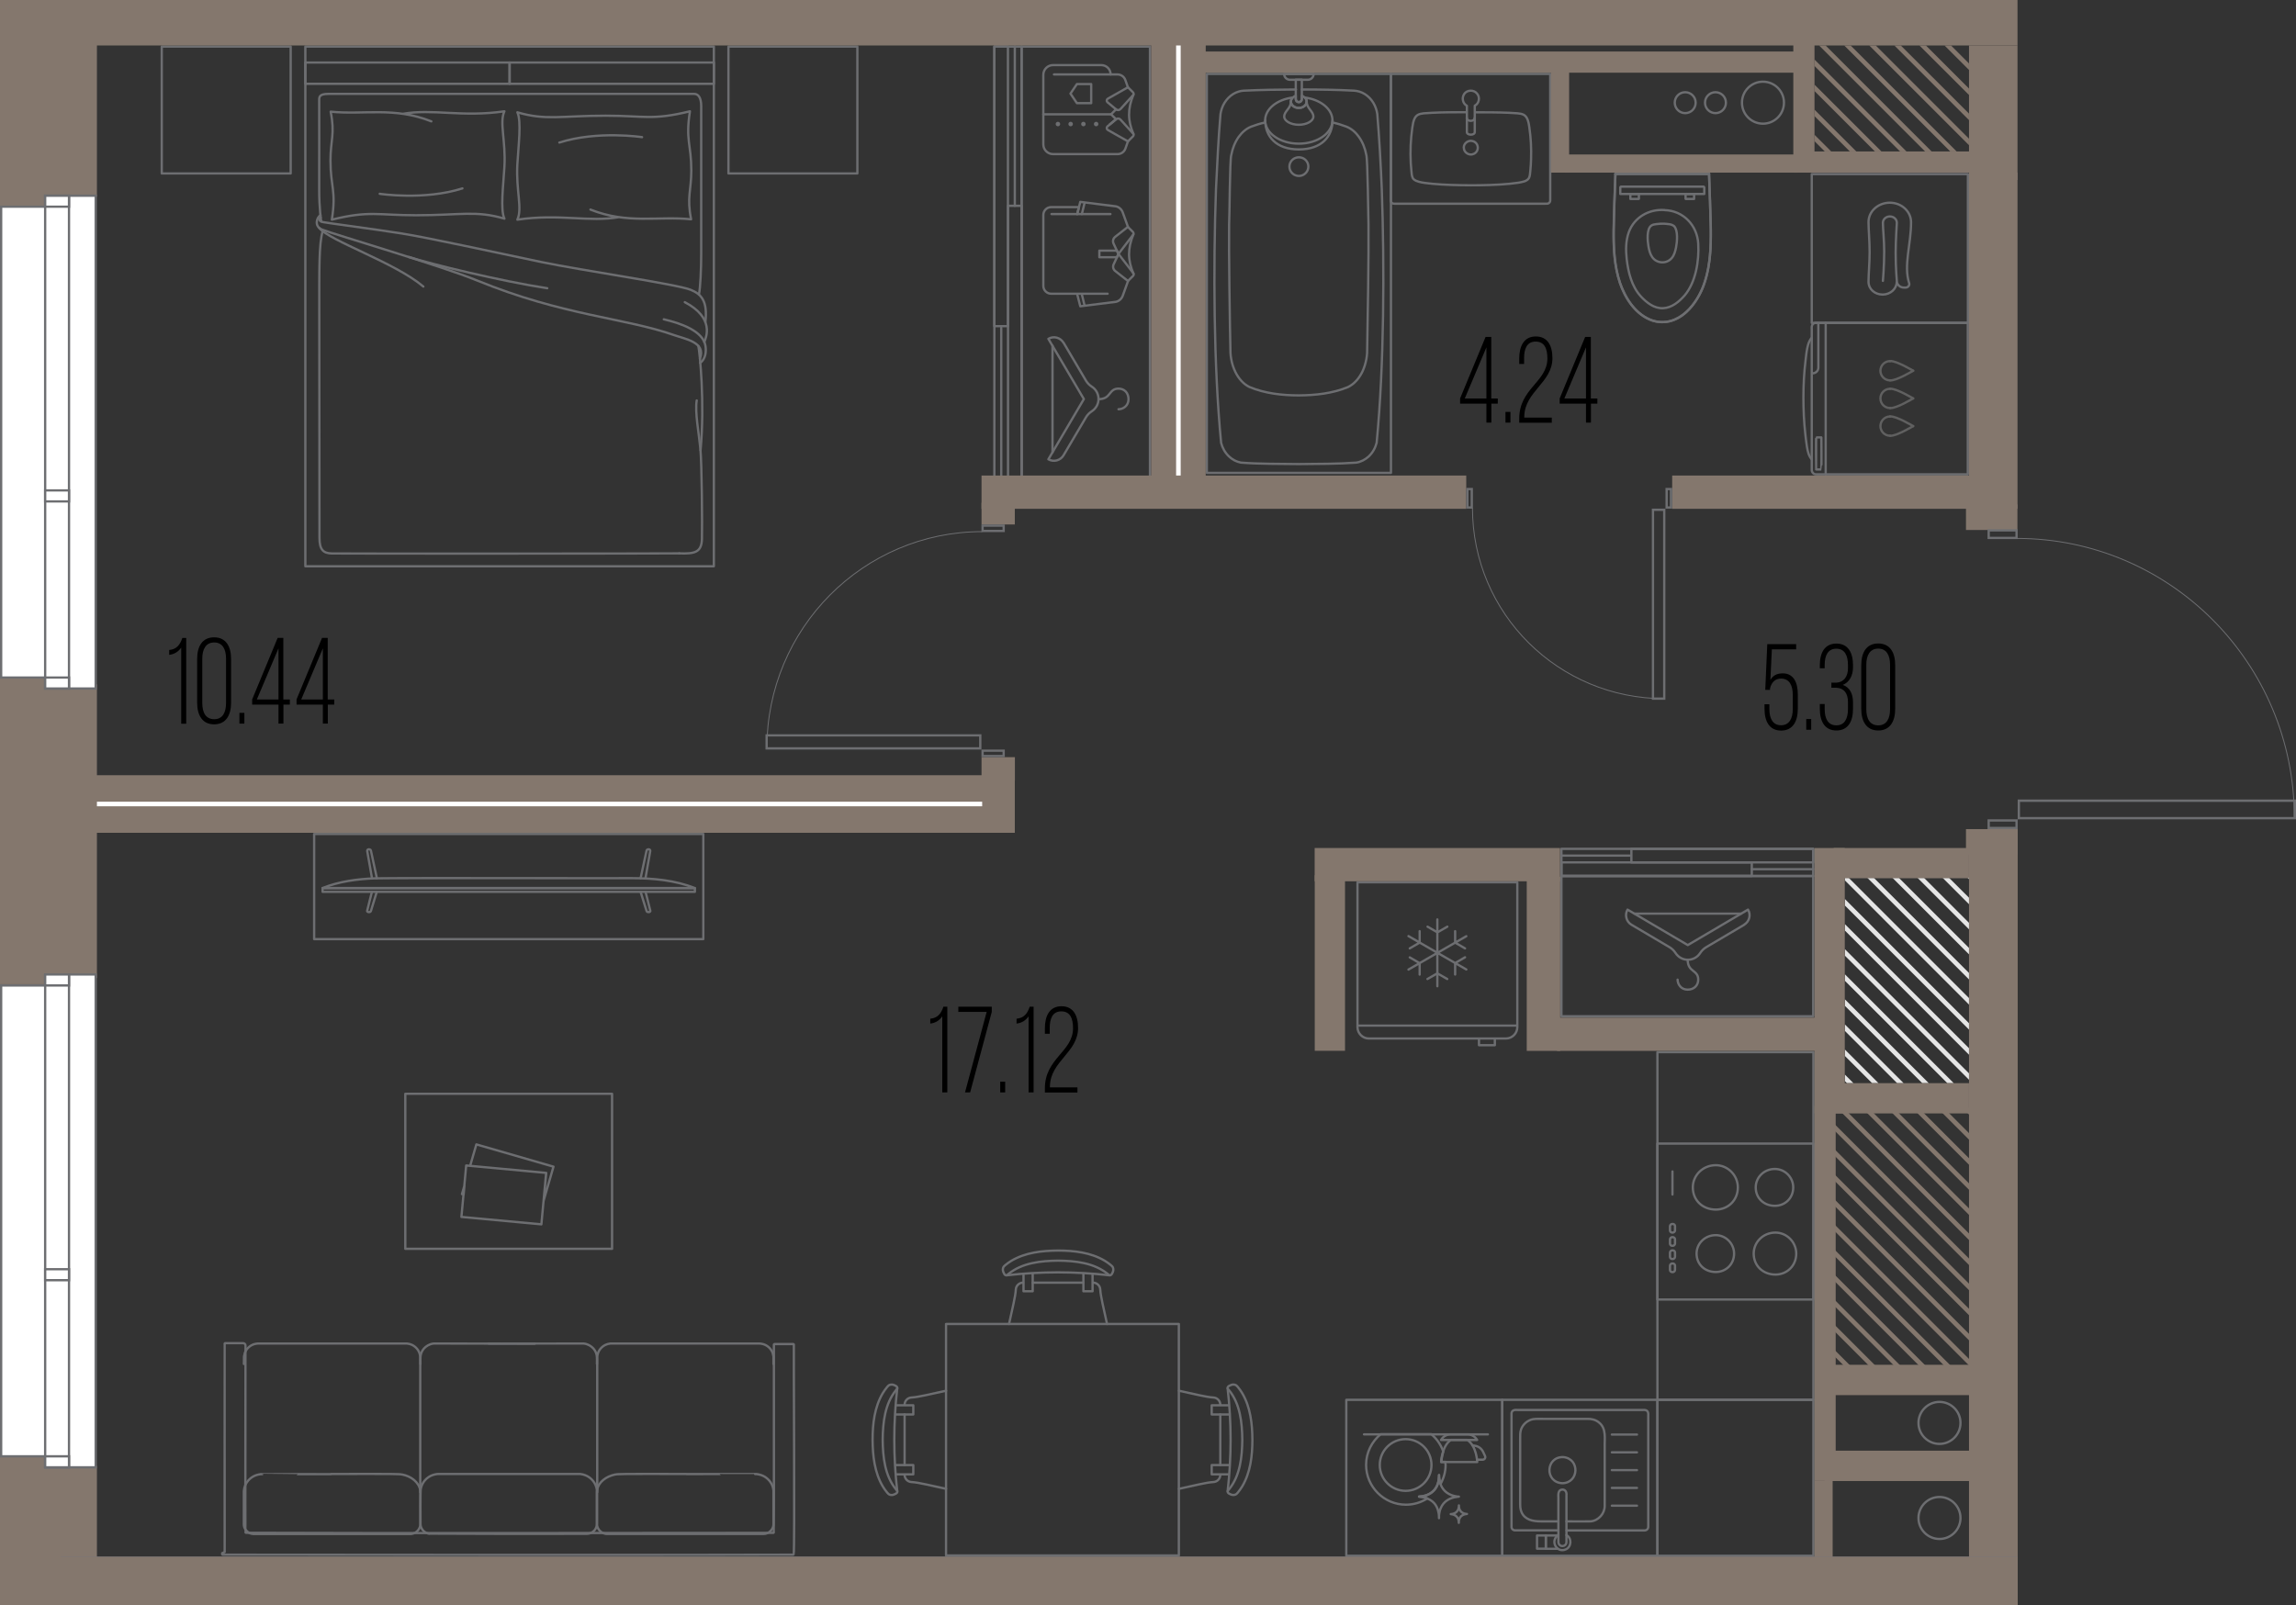 <?xml version="1.0" encoding="UTF-8"?><svg xmlns="http://www.w3.org/2000/svg" viewBox="0 0 250.39 175.09"><rect x="0" y="0" width="250.39" height="175.09" fill="#333333" stroke="none"/><defs><style>.cls-1,.cls-2{stroke-linecap:round;stroke-linejoin:round;stroke-width:.25px;}.cls-1,.cls-2,.cls-3,.cls-4{fill:none;}.cls-1,.cls-4{stroke:#6d6e71;}.cls-2{stroke:#606060;}.cls-5{fill:#fff;}.cls-3{stroke:#fff;stroke-width:.5px;}.cls-3,.cls-4{stroke-miterlimit:10;}.cls-6{fill:#e5e5e5;}.cls-7{fill:#6e7484;}.cls-8{fill:#6d6e71;}.cls-4{stroke-width:.1px;}.cls-9{fill:#84776d;}</style></defs><g id="_шахта_цвет"><polygon class="cls-9" points="199.74 146.92 199.74 147.63 201.46 149.34 202.16 149.34 199.74 146.92"/><polygon class="cls-9" points="199.74 144.18 199.74 144.89 204.19 149.34 204.9 149.34 199.74 144.18"/><polygon class="cls-9" points="199.74 141.45 199.74 142.15 206.93 149.34 207.63 149.34 199.74 141.45"/><polygon class="cls-9" points="199.74 138.71 199.74 139.42 209.66 149.34 210.37 149.34 199.74 138.71"/><polygon class="cls-9" points="199.74 135.98 199.74 136.68 212.4 149.34 213.11 149.34 199.74 135.98"/><polygon class="cls-9" points="199.74 133.24 199.74 133.95 214.96 149.17 214.96 148.46 199.74 133.24"/><polygon class="cls-9" points="199.74 130.5 199.74 131.21 214.96 146.43 214.96 145.72 199.74 130.5"/><polygon class="cls-9" points="199.74 127.77 199.74 128.47 214.96 143.69 214.96 142.99 199.74 127.77"/><polygon class="cls-9" points="199.74 125.03 199.74 125.74 214.96 140.96 214.96 140.25 199.74 125.03"/><polygon class="cls-9" points="199.74 122.29 199.74 123 214.96 138.22 214.96 137.51 199.74 122.29"/><polygon class="cls-9" points="200.92 120.74 200.22 120.74 214.96 135.49 214.96 134.78 200.92 120.74"/><polygon class="cls-9" points="203.66 120.74 202.95 120.74 214.96 132.75 214.96 132.04 203.66 120.74"/><polygon class="cls-9" points="206.39 120.74 205.69 120.74 214.96 130.01 214.96 129.31 206.39 120.74"/><polygon class="cls-9" points="209.13 120.74 208.42 120.74 214.96 127.28 214.96 126.57 209.13 120.74"/><polygon class="cls-9" points="211.87 120.74 211.16 120.74 214.96 124.54 214.96 123.83 211.87 120.74"/><polygon class="cls-9" points="214.6 120.74 213.9 120.74 214.96 121.81 214.96 121.1 214.6 120.74"/><polygon class="cls-9" points="197.88 14.7 197.88 15.4 199 16.52 199.7 16.52 197.88 14.7"/><polygon class="cls-9" points="197.88 11.96 197.88 12.67 201.73 16.52 202.44 16.52 197.88 11.96"/><polygon class="cls-9" points="197.88 9.23 197.88 9.93 204.47 16.52 205.18 16.52 197.88 9.23"/><polygon class="cls-9" points="197.88 6.49 197.88 7.2 207.21 16.52 207.91 16.52 197.88 6.49"/><polygon class="cls-9" points="199.09 4.96 198.38 4.96 209.94 16.52 210.65 16.52 199.09 4.96"/><polygon class="cls-9" points="201.82 4.96 201.12 4.96 212.68 16.52 213.38 16.52 201.82 4.96"/><polygon class="cls-9" points="204.56 4.96 203.85 4.96 214.73 15.84 214.73 15.13 204.56 4.96"/><polygon class="cls-9" points="207.29 4.96 206.59 4.96 214.73 13.1 214.73 12.39 207.29 4.96"/><polygon class="cls-9" points="210.03 4.96 209.32 4.96 214.73 10.36 214.73 9.66 210.03 4.96"/><polygon class="cls-9" points="212.77 4.96 212.06 4.96 214.73 7.63 214.73 6.92 212.77 4.96"/><polygon class="cls-6" points="201.19 117.21 201.19 117.92 201.42 118.15 202.13 118.15 201.19 117.21"/><polygon class="cls-6" points="201.19 114.48 201.19 115.18 204.16 118.15 204.86 118.15 201.19 114.48"/><polygon class="cls-6" points="201.19 111.74 201.19 112.45 206.89 118.15 207.6 118.15 201.19 111.74"/><polygon class="cls-6" points="201.19 109 201.19 109.71 209.63 118.15 210.34 118.15 201.19 109"/><polygon class="cls-6" points="201.19 106.27 201.19 106.98 212.37 118.15 213.07 118.15 201.19 106.27"/><polygon class="cls-6" points="201.19 103.53 201.19 104.24 214.73 117.78 214.73 117.08 201.19 103.53"/><polygon class="cls-6" points="201.19 100.8 201.19 101.5 214.73 115.05 214.73 114.34 201.19 100.8"/><polygon class="cls-6" points="201.19 98.06 201.19 98.77 214.73 112.31 214.73 111.61 201.19 98.06"/><polygon class="cls-6" points="201.54 95.68 201.19 95.68 201.19 96.03 214.73 109.58 214.73 108.87 201.54 95.68"/><polygon class="cls-6" points="204.28 95.68 203.57 95.68 214.73 106.84 214.73 106.13 204.28 95.68"/><polygon class="cls-6" points="207.01 95.68 206.31 95.68 214.73 104.1 214.73 103.4 207.01 95.68"/><polygon class="cls-6" points="209.75 95.68 209.04 95.68 214.73 101.37 214.73 100.66 209.75 95.68"/><polygon class="cls-6" points="212.48 95.68 211.78 95.68 214.73 98.63 214.73 97.92 212.48 95.68"/><polygon class="cls-6" points="214.73 95.9 214.73 95.68 214.51 95.68 214.73 95.9"/></g><g id="_водоотвод"><circle class="cls-1" cx="211.51" cy="155.21" r="2.29"/><circle class="cls-1" cx="211.51" cy="165.58" r="2.29"/><circle class="cls-1" cx="192.26" cy="11.2" r="2.29"/><circle class="cls-1" cx="187.08" cy="11.2" r="1.14"/><circle class="cls-1" cx="183.78" cy="11.2" r="1.14"/></g><g id="_мебель"><path class="cls-1" d="M84.35,148.78c0-.14,0-.69,0-.82-.02-.13-.05-.26-.09-.39-.19-.51-.66-.9-1.19-.99-.08-.02-.17-.02-.25-.03-.04,0-16.09,0-16.13,0-.04,0-.08,0-.12,0-.19.02-.38.07-.55.15-.27.13-.5.34-.66.59-.09.15-.16.31-.19.47-.02.08-.03.16-.04.24,0,.03,0,.07,0,.11,0,.02,0,14.63,0,14.65"/><path class="cls-1" d="M74.84,160.78c-.29.02-7.65-.06-7.73.06h-.03c-.47.1-.93.29-1.3.6-.34.28-.6.67-.66,1.11,0,.06-.01.12-.02.18,0,.01,0,.03,0,.04,0,.04,0,3.45,0,3.48,0,.09.02.19.05.28.11.37.43.67.8.76.07.02.13.03.2.03.11,0,17.04,0,17.15,0,.13,0,.25-.03.37-.08.21-.09.4-.25.52-.44.11-.17.17-.38.16-.58,0-.04,0-3.45,0-3.49,0-.05,0-.11,0-.16-.02-.18-.06-.36-.13-.53-.22-.54-.68-.97-1.24-1.15-.15-.05-.31-.08-.47-.1-.05,0-.11,0-.16,0,0-.01-7.49,0-7.5,0h0Z"/><path class="cls-1" d="M26.6,148.78c0-.14,0-.69.01-.82.02-.13.05-.26.09-.39.19-.51.66-.9,1.19-.99.08-.02.17-.02.25-.03.04,0,16.09,0,16.13,0,.04,0,.08,0,.12,0,.19.02.38.07.55.15.27.13.5.34.66.59.09.15.16.31.19.47.02.08.03.16.04.24,0,.03,0,.07,0,.11,0,.02,0,14.63,0,14.65"/><path class="cls-1" d="M36.1,160.78c.29.02,7.64-.06,7.73.06,0,0,.03,0,.03,0,.47.09.93.29,1.3.6.34.29.61.69.67,1.13.03.05,0,3.58.01,3.7,0,.09-.02.19-.05.28-.11.37-.43.66-.81.75-.06.01-.13.02-.19.03-.13,0-17.03,0-17.16,0-.12,0-.24-.04-.36-.08-.21-.09-.4-.25-.52-.44-.11-.17-.17-.38-.16-.58,0-.04,0-3.45,0-3.49,0-.05,0-.11.01-.16.02-.18.06-.36.13-.53.22-.54.68-.97,1.24-1.15.15-.05.31-.08.47-.1.05,0,.11,0,.16,0,0-.01,7.49,0,7.5,0h0Z"/><path class="cls-1" d="M56.26,160.78s-8.39,0-8.42,0c-.06,0-.12,0-.18.01-.15.02-.3.05-.45.1-.67.22-1.2.82-1.32,1.52-.06.16-.03,3.63-.03,3.88,0,.14.04.27.1.39.13.28.38.49.67.58.08.03.17.04.25.05.03.02,17.08,0,17.12,0,.24,0,.49-.09.68-.24.21-.16.33-.38.39-.62.02-.08.03-.16.03-.24v-3.44s0-.08,0-.11c0-.04,0-.09-.01-.14-.08-.71-.58-1.34-1.25-1.6-.18-.07-.37-.12-.57-.14-.05,0-.11,0-.16,0-.04,0-6.8,0-6.85,0Z"/><path class="cls-1" d="M65.1,148.78c0-.23.02-.75-.03-.97-.07-.35-.26-.67-.54-.89-.14-.12-.31-.21-.49-.28-.13-.05-.27-.08-.4-.09-.03,0-.07,0-.11,0-.02,0-10.2.02-10.22.01"/><path class="cls-1" d="M45.85,148.78c0-.23-.02-.75.03-.97.07-.35.26-.67.54-.89.14-.12.31-.21.49-.28.13-.05.27-.08.4-.09.03,0,.07,0,.11,0,.02,0,10.87.02,10.89.02"/><path class="cls-1" d="M24.23,169.42s0,.01,0,.01c0,0,0,.01,0,.01,0,0,0,.01,0,.01,0,0,0,.01,0,.01,0,0,0,.01,0,.01,0,0,0,.01,0,.01,0,0,0,.01,0,.01,0,0,0,.01,0,.01,0,0,0,.01,0,.01,0,0,0,.01,0,.01,0,.01,0,.01,0,.01,0,.01,0,.01,0,.01,0,.01.01.01.01.01,0,.01.01.01.01.01,0,0,.01.01.01.01.01,0,.01.01.01.01.01,0,.01,0,.01,0,.01,0,.01,0,.01,0,0,0,.01,0,.01,0,0,0,.01,0,.01,0,0,0,.01,0,.01,0,0,0,.01,0,.01,0,4.02.02,58.11.04,62.13,0,0,0,0,0,.01,0,0,0,0,0,.01,0,0,0,0,0,.01,0,0,0,0,0,.01,0,0,0,0,0,.01,0,0,0,0,0,.01-.01,0,0,0,0,.01-.01,0,0,0,0,.01-.01,0,0,0,0,.01-.01,0,0,0,0,0-.01,0,0,0,0,0-.01,0,0,0,0,0-.01.13-.19-.01-22.6.02-22.8,0,0,0,0,0-.01,0,0,0,0,0-.01,0,0,0,0,0-.01,0,0,0,0,0-.01,0,0,0,0,0-.01,0,0,0,0,0-.01,0,0,0,0-.01-.01,0,0,0,0-.01-.01,0,0,0,0-.01-.01,0,0,0,0-.01-.01,0,0,0,0-.01,0,0,0,0,0-.01,0,0,0,0,0-.01,0,0,0,0,0-.01,0,0,0,0,0-.01,0,0,0,0,0-.01,0,0,0,0,0-.01,0,0,0,0,0-.01,0,0,0,0,0-.01,0,0,0,0,0-.01,0,0,0,0,0-.01,0,0,0,0,0-.01,0,0,0,0,0-.01,0h-1.83s0,0-.01,0c0,0,0,0-.01,0,0,0,0,0-.01,0,0,0,0,0-.01,0,0,0,0,0-.01,0,0,0,0,0-.01,0,0,0,0,0-.01,0,0,0,0,0-.01,0,0,0,0,0-.01,0,0,0,0,0-.01,0,0,0,0,0-.01,0,0,0,0,0-.01,0,0,0,0,0-.01,0,0,0,0,0-.01.01,0,0,0,0-.01.01,0,0,0,0-.01.01,0,0,0,0-.01.01,0,0,0,0,0,.01,0,0,0,0,0,.01,0,0,0,0,0,.01,0,0,0,0,0,.01,0,0,0,0,0,.01,0,0,0,0,0,.01,0,0,0,0,0,.01,0,0,0,0,0,.01,0,0,0,0,0,.01,0,0,0,0,0,.01,0,0,0,0,0,.01,0,0,0,0,0,.01,0,0,0,0,0,.01-.01.07.02,20.25-.01,20.31,0,0,0,0,0,.01,0,0,0,0,0,.01,0,0,0,0,0,.01,0,0,0,0,0,.01,0,0,0,0,0,.01,0,0,0,0,0,.01,0,0,0,0,0,.01,0,0,0,0-.01.01,0,0,0,0-.01.01,0,0,0,0-.01.01,0,0,0,0-.01.01,0,0,0,0-.01,0,0,0,0,0-.01,0,0,0,0,0-.01,0,0,0,0,0-.01,0,0,0,0,0-.01,0,0,0,0,0-.01,0-14.36.01-43.07.05-57.43-.01,0,0-.01,0-.01,0,0,0-.01,0-.01,0-.01,0-.01,0-.01,0-.01,0-.01,0-.01,0-.01,0-.01-.01-.01-.01-.01,0-.01-.01-.01-.01,0,0-.01-.01-.01-.01,0-.01-.01-.01-.01-.01,0-.01,0-.01,0-.01,0-.01,0-.01,0-.01,0,0,0-.01,0-.01,0,0,0-.01,0-.01,0,0,0-.01,0-.01,0,0,0-.01,0-.01,0,0,0-.01,0-.01,0,0,0-.01,0-.01-.05-.07.02-20.25,0-20.32-.01-.14-.13-.24-.26-.24-.01,0-1.84,0-1.86,0,0,0-.01,0-.01,0,0,0-.01,0-.01,0,0,0-.01,0-.01,0,0,0-.01,0-.01,0,0,0-.01,0-.01,0,0,0-.01,0-.01,0,0,0-.01,0-.01,0,0,0-.01,0-.01,0,0,0-.01,0-.01,0-.01,0-.01,0-.01,0-.01,0-.01,0-.01,0-.01,0-.01.01-.01.01-.01,0-.01.01-.01.01,0,0-.01.01-.01.01,0,.01-.01.01-.01.01,0,.01,0,.01,0,.01,0,.01,0,.01,0,.01,0,0,0,.01,0,.01,0,0,0,.01,0,.01,0,0,0,.01,0,.01,0,0,0,.01,0,.01,0,0,0,.01,0,.01,0,0,0,.01,0,.01,0,0,0,.01,0,.01,0,0,0,.01,0,.01,0,0,0,.01,0,.01-.01.03,0,22.6,0,22.63Z"/><path class="cls-1" d="M66.75,119.31v16.91s-22.55,0-22.55,0v-16.91s22.55,0,22.55,0ZM59.04,133.55l.52-5.61-8.72-.81-.52,5.61,8.72.81ZM50.65,129.32l-.27.93.18.05.09-.98ZM51.27,127.17l8.3.77-.28,3.01,1.07-3.69-8.41-2.43-.68,2.34Z"/><g id="AG-FURNITURE"><g id="POLYLINE"><polyline class="cls-1" points="133.92 153.29 132.14 153.29 132.14 154.29 134.02 154.29"/></g><g id="POLYLINE-2"><polyline class="cls-1" points="133.92 160.82 132.14 160.82 132.14 159.81 134.02 159.81"/></g><g id="POLYLINE-3"><path class="cls-1" d="M133.88,151.45c.43,3.7.43,7.5,0,11.21"/></g><g id="POLYLINE-4"><path class="cls-1" d="M136.58,157.05c0,1.74-.21,3.58-1.12,5.1-.14.23-.3.45-.47.66-.08.09-.17.2-.29.23-.15.05-.31.04-.46-.02-.1-.05-.25-.1-.31-.19-.05-.06-.06-.14-.03-.21.03-.06.09-.11.13-.16,1.22-1.5,1.43-3.54,1.45-5.41-.02-1.87-.23-3.91-1.45-5.41-.04-.05-.1-.1-.13-.16-.04-.07-.02-.16.03-.22.07-.09.22-.13.31-.18.15-.07.32-.07.47-.02.12.04.2.14.28.23.17.2.33.43.47.66.91,1.53,1.11,3.36,1.12,5.1Z"/></g></g><line class="cls-1" x1="133.08" y1="154.29" x2="133.08" y2="159.81"/><g id="AG-FURNITURE-2"><g id="POLYLINE-5"><polyline class="cls-1" points="97.81 160.82 99.6 160.82 99.6 159.81 97.71 159.81"/></g><g id="POLYLINE-6"><polyline class="cls-1" points="97.81 153.29 99.6 153.29 99.6 154.29 97.71 154.29"/></g><g id="POLYLINE-7"><path class="cls-1" d="M97.85,162.65c-.43-3.7-.43-7.5,0-11.21"/></g><g id="POLYLINE-8"><path class="cls-1" d="M95.16,157.05c0-1.74.21-3.58,1.12-5.1.14-.23.3-.45.47-.66.08-.09.17-.2.29-.23.15-.05.31-.04.46.02.1.05.25.1.31.19.05.06.06.14.03.21-.03.06-.09.11-.13.16-1.22,1.5-1.43,3.54-1.45,5.41.02,1.87.23,3.91,1.45,5.41.04.05.1.1.13.16.04.07.02.16-.03.22-.07.09-.22.13-.31.18-.15.07-.32.07-.47.02-.12-.04-.2-.14-.28-.23-.17-.2-.33-.43-.47-.66-.91-1.53-1.11-3.36-1.12-5.1Z"/></g></g><line class="cls-1" x1="98.65" y1="159.81" x2="98.65" y2="154.29"/><path class="cls-1" d="M133.08,153.23c0-.42-.33-.77-.75-.79-.78-.04-2.12-.39-3.76-.74"/><path class="cls-1" d="M133.08,160.87c0,.42-.33.77-.75.79-.78.04-2.12.39-3.76.74"/><path class="cls-1" d="M103.17,162.4c-1.65-.35-2.99-.7-3.77-.74-.42-.02-.75-.37-.75-.79"/><path class="cls-1" d="M103.17,151.7c-1.65.35-2.99.7-3.77.74-.42.02-.75.37-.75.79"/><rect class="cls-1" x="103.17" y="144.42" width="25.39" height="25.25"/><g id="AG-FURNITURE-3"><g id="POLYLINE-9"><polyline class="cls-1" points="111.62 139.07 111.62 140.85 112.62 140.85 112.62 138.97"/></g><g id="POLYLINE-10"><polyline class="cls-1" points="119.15 139.07 119.15 140.85 118.15 140.85 118.15 138.97"/></g><g id="POLYLINE-11"><path class="cls-1" d="M109.78,139.11c3.7-.43,7.5-.43,11.21,0"/></g><g id="POLYLINE-12"><path class="cls-1" d="M115.39,136.41c1.74,0,3.58.21,5.1,1.12.23.14.45.3.66.47.09.08.2.17.23.29.05.15.04.31-.02.46-.05.1-.1.25-.19.31-.06.05-.14.06-.21.03-.06-.03-.11-.09-.16-.13-1.5-1.22-3.54-1.43-5.41-1.45-1.87.02-3.91.23-5.41,1.45-.05.04-.1.1-.16.13-.07.04-.16.02-.22-.03-.09-.07-.13-.22-.18-.31-.07-.15-.07-.32-.02-.47.04-.12.14-.2.23-.28.2-.17.43-.33.66-.47,1.53-.91,3.36-1.11,5.1-1.12Z"/></g></g><line class="cls-1" x1="112.62" y1="139.91" x2="118.15" y2="139.91"/><path class="cls-1" d="M111.57,139.91c-.42,0-.77.33-.79.75-.04.78-.39,2.12-.74,3.76"/><path class="cls-1" d="M119.2,139.91c.42,0,.77.33.79.75.04.78.39,2.12.74,3.76"/><path class="cls-1" d="M148.04,111.87h17.43s-17.43,0-17.43,0ZM148.04,96.24h17.43s0,15.8,0,15.8c0,.68-.56,1.24-1.24,1.24h-14.95c-.68,0-1.24-.56-1.24-1.24v-15.8ZM163.02,113.31v.7h-1.73v-.7M156.75,100.29v7.29M157.84,101.08l-1.08.62-1.08-.62M155.67,106.79l1.08-.62,1.08.62M153.6,102.11l6.31,3.64M154.82,101.57v1.25s-1.08.63-1.08.63M158.69,106.3v-1.25s1.08-.63,1.08-.63M153.6,105.76l6.31-3.64M153.74,104.43l1.08.63v1.25M159.77,103.45l-1.08-.63v-1.25"/><path class="cls-1" d="M180.75,141.75h17.01s0-17.01,0-17.01h-17.01s0,17.01,0,17.01ZM193.56,131.53c-1.18,0-2.09-.82-2.09-2.01,0-1.1.91-2.01,2.09-2.01,1.09,0,2,.91,2,2.01,0,1.19-.91,2.01-2,2.01ZM187.11,138.75c-1.18,0-2.09-.82-2.09-2.01,0-1.1.91-2.01,2.09-2.01,1.09,0,2,.91,2,2.01,0,1.19-.91,2.01-2,2.01ZM193.62,139.03c-1.34,0-2.37-.94-2.37-2.29,0-1.25,1.03-2.29,2.37-2.29,1.24,0,2.27,1.04,2.27,2.29,0,1.35-1.03,2.29-2.27,2.29ZM187.12,131.94c-1.42,0-2.51-.99-2.51-2.42,0-1.32,1.09-2.42,2.51-2.42,1.31,0,2.4,1.1,2.4,2.42,0,1.43-1.09,2.42-2.4,2.42Z"/><rect class="cls-1" x="181.92" y="138.02" width=".94" height=".55" rx=".24" ry=".24" transform="translate(44.1 320.68) rotate(-90)"/><rect class="cls-1" x="181.92" y="136.58" width=".94" height=".55" rx=".24" ry=".24" transform="translate(45.54 319.25) rotate(-90)"/><rect class="cls-1" x="181.92" y="135.14" width=".94" height=".55" rx=".24" ry=".24" transform="translate(46.98 317.81) rotate(-90)"/><rect class="cls-1" x="181.92" y="133.71" width=".94" height=".55" rx=".24" ry=".24" transform="translate(48.41 316.37) rotate(-90)"/><line class="cls-1" x1="182.39" y1="130.3" x2="182.39" y2="127.78"/><rect class="cls-1" x="146.82" y="152.69" width="17.01" height="17.01"/><circle class="cls-1" cx="153.29" cy="159.8" r="2.82"/><path class="cls-1" d="M159.1,164.21s0,0,0,0c0,0,0,0,0,.01,0,.01,0,.02,0,.03,0,.05,0,.09.01.14,0,.09.03.18.07.26.06.14.15.25.27.33.12.09.27.14.43.16.02,0,.04,0,.06,0,.02,0,.03,0,.04,0,0,0,0,0,0,0,0,0-.14.02-.21.03-.11.03-.22.07-.31.13-.13.08-.22.19-.29.34-.05.11-.08.22-.08.35,0,.02,0,.04,0,.06,0,.02,0,.04,0,.06,0,0,0,0,0,0,0,0,0,0,0,0,0,0,0,0,0,0,0,0,0,0,0,0,0-.01,0-.03,0-.04h0c0-.13-.02-.24-.06-.35-.05-.15-.13-.26-.24-.35-.15-.12-.34-.19-.55-.21,0,0,0,0-.01,0,0,0-.02,0-.02,0,0,0,0,0,0,0,0,0,0,0,0,0,.11,0,.2-.02.29-.05.1-.03.2-.08.28-.14.16-.13.26-.3.3-.52,0-.05.01-.1.02-.15,0-.02,0-.05,0-.07,0,0,0-.01,0-.02,0,0,0,0,0,0Z"/><line class="cls-1" x1="148.75" y1="156.46" x2="162.26" y2="156.46"/><path class="cls-1" d="M157.61,159.48c0,.11.04.2.04.31,0,.76-.21,1.46-.55,2.08-.06-.17-.12-.34-.14-.52-.01-.11-.02-.23-.03-.34,0-.03,0-.06,0-.08,0-.02,0-.03,0-.03,0,0,0,0,0,0,0,0,0,0,0,0,0,.01,0,.03,0,.05,0,.06,0,.11-.01.17,0,.12-.02.25-.04.37-.09.55-.34.98-.73,1.28-.2.15-.42.27-.68.35-.21.07-.44.11-.7.12,0,0-.01,0-.02,0,0,0,0,0,0,.01,0,0,.04,0,.06,0,0,0,.02,0,.03,0,.29.02.56.09.81.2-.67.43-1.47.68-2.32.68-2.4,0-4.35-1.95-4.35-4.35,0-1.35.63-2.54,1.59-3.34h5.52c.6.5,1.05,1.16,1.31,1.9-.19.59-.21,1.12-.21,1.12h.45Z"/><path class="cls-1" d="M158.59,163.33c-.27.06-.53.17-.75.31-.31.2-.55.48-.7.82-.12.26-.18.54-.21.86,0,.05,0,.1,0,.14,0,.04,0,.09,0,.14,0,0,0,0,0,0,0,0,0,0,0,0,0,0,0,0,0,0,0,0,0,0,0,0,0-.03,0-.07,0-.11h0c0-.32-.06-.59-.14-.85-.12-.36-.32-.65-.59-.87-.16-.13-.35-.23-.54-.31-.25-.1-.51-.18-.81-.2,0,0-.02,0-.03,0-.02,0-.06,0-.06,0,0,0,0-.01,0-.01,0,0,0,0,.02,0,.26-.01.49-.05.7-.12.26-.08.49-.2.68-.35.39-.31.64-.74.73-1.28.02-.12.03-.25.04-.37,0-.06,0-.11.01-.17,0-.02,0-.03,0-.05,0,0,0,0,0,0,0,0,0,0,0,0,0,0,0,.01,0,.03,0,.03,0,.06,0,.08,0,.11.01.23.03.34.02.18.08.35.14.52.02.04.02.08.03.13.15.34.37.62.66.82.3.21.65.34,1.04.4.05,0,.1.01.15.02.04,0,.07,0,.11,0,0,0,0,0,0,0,0,0-.34.04-.51.08Z"/><path class="cls-1" d="M157.61,159.48h-.45s.02-.53.21-1.12c.15-.48.41-1,.87-1.3h1.77c1.03.66,1.09,2.42,1.09,2.42h-3.49Z"/><path class="cls-1" d="M160.01,157.07h-1.77s-1.09,0-1.09,0l.07-.1c.22-.32.59-.51.98-.51h1.84c.39,0,.76.19.98.51l.07.1h-1.09Z"/><path class="cls-1" d="M161.07,159.22h.63c.2,0,.34-.21.25-.4l-.21-.45c-.17-.36-.5-.61-.89-.67l-.28-.05"/><rect class="cls-1" x="163.83" y="152.69" width="16.92" height="17.01"/><g id="AG-DETAILS"><g id="POLYLINE-13"><path class="cls-1" d="M170.39,161.79c1.82-.05,1.92-2.66.11-2.85-1.96-.07-2.07,2.77-.11,2.85Z"/></g></g><g id="POLYLINE-14"><line class="cls-1" x1="175.78" y1="160.36" x2="178.52" y2="160.36"/></g><g id="POLYLINE-15"><line class="cls-1" x1="175.78" y1="164.24" x2="178.52" y2="164.24"/></g><g id="POLYLINE-16"><line class="cls-1" x1="175.78" y1="162.3" x2="178.52" y2="162.3"/></g><g id="POLYLINE-17"><line class="cls-1" x1="175.78" y1="158.42" x2="178.52" y2="158.42"/></g><g id="POLYLINE-18"><line class="cls-1" x1="175.78" y1="156.48" x2="178.52" y2="156.48"/></g><g id="POLYLINE-19"><path class="cls-1" d="M170.39,162.48c.33,0,.48.31.44.61,0,.58,0,4.87,0,5.05.04.61-.8.7-.88.09,0-.81,0-3.97,0-4.85-.02-.35-.05-.89.44-.9Z"/></g><g id="POLYLINE-20"><path class="cls-1" d="M169.95,167.45c-.95.58-.2,2.01.82,1.55.62-.28.66-1.23.06-1.55"/></g><g id="POLYLINE-21"><path class="cls-1" d="M170.83,165.95c.89,0,1.74.02,2.64,0,.86-.08,1.55-.86,1.53-1.72,0-.43,0-.86,0-1.29,0-.84,0-1.68,0-2.52,0-.84,0-1.69,0-2.53-.03-.94.22-2.08-.64-2.74-.35-.29-.82-.4-1.27-.38-.69,0-1.37,0-2.06,0-.85,0-1.7,0-2.56,0-.43.01-.85-.03-1.27.03-.6.11-1.11.54-1.32,1.11-.12.35-.1.73-.1,1.09,0,.71,0,1.42,0,2.13,0,1.57,0,3.13,0,4.7,0,.39-.01.76.15,1.12.37.84,1.25,1,2.1,1,.64,0,1.27,0,1.9,0"/></g><g id="POLYLINE-22"><path class="cls-1" d="M169.95,166.93c-1.13,0-2.25,0-3.39,0-.45,0-.89,0-1.34,0-.24,0-.42-.22-.38-.45,0-4.11,0-8.23,0-12.34.05-.38.43-.36.73-.34.35,0,13.27,0,13.57,0,.48-.04.65.14.61.63,0,.39,0,.79,0,1.18,0,1.38,0,2.77,0,4.15,0,1.49,0,2.98,0,4.47,0,.77,0,1.54,0,2.31,0,.24-.18.4-.41.4-.26,0-8.33,0-8.5,0"/></g><rect class="cls-1" x="167.62" y="167.49" width=".96" height="1.44"/><polyline class="cls-1" points="169.85 167.49 168.58 167.49 168.58 168.94 169.85 168.94"/><rect class="cls-1" x="180.75" y="152.69" width="17.01" height="17.01" transform="translate(378.51 322.39) rotate(-180)"/><rect class="cls-1" x="180.75" y="114.78" width="17.01" height="37.92" transform="translate(378.51 267.47) rotate(-180)"/><rect class="cls-1" x="170.28" y="92.59" width="27.46" height="2.97"/><rect class="cls-1" x="170.28" y="95.55" width="27.46" height="15.3"/><path class="cls-1" d="M191.04,94.81h6.7s-6.7,0-6.7,0Z"/><path class="cls-1" d="M170.28,93.33h7.46s-7.46,0-7.46,0Z"/><rect class="cls-1" x="177.91" y="92.59" width="19.83" height="1.48"/><rect class="cls-1" x="170.28" y="94.07" width="20.76" height="1.48"/><path class="cls-1" d="M182.95,106.86c0,.5.38,1.09,1.09,1.09s1.16-.47,1.16-1.09c0-1.1-1.15-.78-1.15-2.18"/><path class="cls-1" d="M190.22,100.87l-4.15,2.45c-.27.16-.49.38-.66.64-.28.44-.78.73-1.34.73s-1.05-.29-1.34-.73c-.17-.26-.39-.48-.66-.64l-4.15-2.45c-.57-.34-.76-1.08-.43-1.65l6.57,3.87,6.57-3.87h0c.34.57.15,1.31-.43,1.65Z"/><line class="cls-1" x1="189.89" y1="99.66" x2="178.25" y2="99.66"/><path class="cls-1" d="M76.7,102.44h-42.44s0-11.47,0-11.47h42.44s0,11.47,0,11.47Z"/><g id="AG-DIGITAL"><g id="POLYLINE-23"><polygon class="cls-1" points="35.18 96.87 35.18 97.28 75.78 97.28 75.78 96.87 35.18 96.87"/></g><g id="POLYLINE-24"><path class="cls-1" d="M68.94,95.79c2.31.01,4.67.22,6.83,1.08-8.49,0-32.03,0-40.6,0,1.8-.72,3.74-.98,5.67-1.06,3.09-.06,25,0,28.1-.02Z"/></g><g id="POLYLINE-25"><path class="cls-1" d="M69.86,95.8c.21-.97.41-1.92.62-2.88.02-.1.03-.22.14-.26.14-.06.31,0,.29.18-.07.47-.17.94-.25,1.42-.09.52-.18,1.03-.27,1.55"/></g><g id="POLYLINE-26"><path class="cls-1" d="M69.86,97.28c.21.67.41,1.32.62,1.99.02.07.03.17.14.21.14.04.33,0,.3-.13-.16-.69-.35-1.38-.52-2.07"/></g><g id="POLYLINE-27"><path class="cls-1" d="M41.09,97.28c-.2.67-.41,1.32-.61,1.99-.02.07-.03.17-.14.21-.14.04-.33,0-.3-.13.16-.69.35-1.38.52-2.07"/></g><g id="POLYLINE-28"><path class="cls-1" d="M41.1,95.8c-.21-.97-.41-1.92-.62-2.88-.02-.1-.03-.22-.14-.26-.14-.06-.31,0-.29.18.07.47.17.94.25,1.42.09.52.18,1.03.27,1.55"/></g></g><rect class="cls-1" x="108.44" y="5.08" width="2.97" height="46.96"/><rect class="cls-1" x="111.41" y="5.08" width="14" height="46.96"/><path class="cls-1" d="M110.67,22.45V5.08s0,17.37,0,17.37Z"/><path class="cls-1" d="M109.19,52.04v-16.3s0,16.3,0,16.3Z"/><rect class="cls-1" x="108.44" y="5.08" width="1.48" height="30.5"/><rect class="cls-1" x="109.93" y="22.45" width="1.48" height="29.59"/><path class="cls-1" d="M121.98,44.64c.5,0,1.09-.38,1.09-1.09,0-.72-.47-1.16-1.09-1.16-1.1,0-.78,1.15-2.18,1.15"/><path class="cls-1" d="M115.98,37.37l2.45,4.15c.16.27.38.49.64.66.44.28.73.78.73,1.34,0,.56-.29,1.05-.73,1.34-.26.17-.48.39-.64.66l-2.45,4.15c-.34.57-1.08.76-1.65.43l3.87-6.57-3.87-6.57h0c.57-.34,1.31-.15,1.65.43Z"/><line class="cls-1" x1="114.78" y1="37.7" x2="114.78" y2="49.35"/><path class="cls-1" d="M123.01,15.42l-.28.79c-.13.36-.47.6-.85.6h-7.04c-.58,0-1.06-.47-1.06-1.06v-7.59c0-.58.47-1.06,1.06-1.06h5.26c.57,0,1.02.46,1.02,1.02h0"/><path class="cls-1" d="M114.94,8.12h6.93c.38,0,.72.24.85.6l.28.79"/><path class="cls-1" d="M123.58,10.37l-1.38,1.52c-.13.14-.35.16-.49.04l-.95-.79c-.11-.12-.08-.3.06-.38l2.19-1.24.55.55c.08.08.09.21.02.3Z"/><path class="cls-1" d="M123.56,14.87l-.55.55-2.19-1.24c-.14-.08-.17-.26-.06-.38l.95-.79c.15-.12.36-.11.49.04l1.38,1.52c.07.09.06.22-.02.3Z"/><path class="cls-1" d="M123.61,14.62c-.63-1.46-.65-2.75,0-4.3"/><polyline class="cls-1" points="113.78 12.47 121.17 12.47 121.71 13.01 121.02 13.58"/><polygon class="cls-1" points="117.44 9.17 116.74 10.21 117.44 11.25 119 11.25 119 9.17 117.44 9.17"/><circle class="cls-1" cx="119.54" cy="13.53" r=".12"/><circle class="cls-1" cx="118.15" cy="13.53" r=".12"/><circle class="cls-1" cx="116.76" cy="13.53" r=".12"/><circle class="cls-1" cx="115.37" cy="13.53" r=".12"/><line class="cls-1" x1="121.17" y1="12.47" x2="121.71" y2="11.92"/><path class="cls-1" d="M120.79,32.04h-6.15c-.47,0-.86-.38-.86-.86v-7.73c0-.47.38-.86.86-.86h3.03s-.19.75-.19.75"/><path class="cls-1" d="M123.01,24.75l-.57-1.58c-.12-.33-.39-.58-.73-.66l-3.9-.49-.34,1.33"/><path class="cls-1" d="M123.01,30.68l-.57,1.58c-.12.33-.39.58-.73.66l-3.9.49-.34-1.33"/><line class="cls-1" x1="114.67" y1="23.35" x2="121.1" y2="23.35"/><path class="cls-1" d="M123.58,25.6l-1.61,2.1-.53-1.13c-.12-.25-.05-.55.17-.73l1.39-1.09.55.55c.08.08.09.21.02.3Z"/><path class="cls-1" d="M123.56,30.1l-.55.55-1.39-1.09c-.22-.17-.29-.47-.17-.73l.53-1.13,1.61,2.09c.07.09.06.22-.02.3Z"/><path class="cls-1" d="M123.61,29.85c-.63-1.46-.65-2.75,0-4.3"/><polygon class="cls-1" points="119.89 27.34 119.89 28.06 121.81 28.06 121.97 27.7 121.81 27.34 119.89 27.34"/><line class="cls-1" x1="118.27" y1="22.17" x2="117.98" y2="23.35"/><line class="cls-1" x1="118.27" y1="33.29" x2="117.98" y2="32.11"/><rect class="cls-1" x="33.3" y="5.08" width="44.55" height="56.69"/><rect class="cls-1" x="33.3" y="6.82" width="22.28" height="2.32"/><rect class="cls-1" x="55.57" y="6.82" width="22.28" height="2.32"/><path class="cls-1" d="M35.03,24.16s-.23-1.4-.22-3.52,0-9.39,0-9.72,0-.68,1-.68c1,0,39.44,0,39.89,0s.77.41.77,1.32,0,13.24,0,16.15c0,1.57-.09,3.73-.25,4.41"/><path class="cls-1" d="M34.97,23.72c-.25.23-.13.42.27.51s5.77.79,8.58,1.24c2.81.44,10.5,2.13,15.16,3.1,4.66.97,14.84,2.43,16.34,3.04,1.22.49,1.85,1.29,1.61,3.49"/><path class="cls-1" d="M74.68,32.96c3.27,1.72,2.33,3.83,2.13,4.35"/><path class="cls-1" d="M72.39,34.83c1.82.43,4.31,1.26,4.55,2.93.19,1.37-.58,1.82-.58,1.82"/><path class="cls-1" d="M34.95,23.48c-.39.2-.75,1.21.19,1.57,1.46.57,12.95,3.93,16.9,5.55,9.34,3.83,16.2,4.09,21.46,5.95,1.25.44,3.52.79,2.83,2.57"/><path class="cls-1" d="M76.16,37.74c.15.72.72,6.14.24,11.38"/><path class="cls-1" d="M75.98,43.68c-.21,1.29.24,3.59.4,5.26.16,1.67.21,8.42.17,9.87-.05,1.45-.79,1.61-2.47,1.55"/><path class="cls-1" d="M74.08,60.36c-1.96.03-37.07.04-37.92.01s-1.32-.34-1.32-1.7c0-.9-.02-14.66-.02-24.33,0-4.99-.05-7.71.37-9.12"/><path class="cls-1" d="M34.81,24.86c1.12,1.41,8.29,3.79,11.36,6.4"/><path class="cls-1" d="M44.59,28.03c2.34.76,10.05,2.64,15.09,3.41"/><path class="cls-1" d="M43.9,12.42c3.32-.59,6.46.4,11.11-.28-.57,1.21.16,3.18,0,6.05-.11,1.96-.47,4.69,0,5.66-3.13-.92-4.76-.37-9.64-.37-4.22,0-5.07-.53-9.18.48.5-3.18-.15-3.57-.15-6.47,0-2.18.51-2.89.02-5.31,3.6.37,6.92-.56,10.98,1.06"/><path class="cls-1" d="M41.41,21.14s4.85.74,9.02-.59"/><path class="cls-1" d="M67.53,23.68c-3.32.59-6.46-.4-11.11.28.57-1.21-.16-3.18,0-6.05.11-1.96.47-4.69,0-5.66,3.13.92,4.76.37,9.64.37,4.22,0,5.07.53,9.18-.48-.5,3.18.15,3.57.15,6.47,0,2.18-.51,2.89-.02,5.31-3.6-.37-6.92.56-10.98-1.06"/><path class="cls-1" d="M70.02,14.96s-4.85-.74-9.02.59"/><rect class="cls-1" x="17.75" y="4.97" width="13.84" height="14.06" transform="translate(12.67 36.67) rotate(-90)"/><rect class="cls-1" x="79.55" y="4.97" width="13.84" height="14.06" transform="translate(74.47 98.47) rotate(-90)"/><g id="POLYLINE-29"><line class="cls-1" x1="186.38" y1="18.96" x2="176.17" y2="18.96"/></g><g id="POLYLINE-30"><path class="cls-1" d="M181.48,24.4c.37.04.79.02,1.09.27.45.47.33,1.72.21,2.33-.09.41-.2.84-.47,1.15-.56.67-1.64.61-2.13-.11-.24-.34-.34-.78-.41-1.18-.1-.59-.22-1.87.31-2.25.15-.11.34-.14.52-.16.3-.04.59-.06.89-.05Z"/></g><g id="POLYLINE-31"><path class="cls-1" d="M181.53,22.92c2.03.05,3.56,1.65,3.67,3.66.11,1.84-.26,4.19-1.47,5.63-.61.7-1.41,1.37-2.37,1.41-.97.04-1.79-.61-2.42-1.29-1-1.1-1.37-2.61-1.54-4.06-.11-.98-.11-2.01.23-2.95.6-1.63,2.2-2.53,3.9-2.41Z"/></g><g id="POLYLINE-32"><path class="cls-1" d="M186.38,18.96c.07,2.02.15,4.05.19,6.07.02,1.9-.06,3.85-.64,5.67-.73,2.42-2.91,5.14-5.72,4.27-1.81-.63-2.96-2.4-3.55-4.14-.62-1.85-.7-3.82-.68-5.76.04-2.03.12-4.08.19-6.1,3.4-.02,6.81,0,10.21,0Z"/></g><g id="POLYLINE-33"><path class="cls-1" d="M186.38,18.96c.06,1.92.15,3.84.19,5.76.04,2.38-.04,4.86-1.05,7.05-2.44,5.09-7.13,4.1-8.85-.89-.6-1.77-.71-3.67-.7-5.52.02-2.13.13-4.26.2-6.39"/></g><g id="POLYLINE-34"><line class="cls-1" x1="176.17" y1="18.96" x2="186.38" y2="18.96"/></g><path class="cls-1" d="M176.76,20.36h9.03s.07.03.07.08v.72s-9.16,0-9.16,0v-.72s.03-.08.07-.08Z"/><g id="POLYLINE-35"><path class="cls-1" d="M177.8,21.7c.3,0,.61,0,.91,0,.02,0,.01,0,.02-.02,0-.12,0-.25,0-.38,0-.03.01-.12,0-.14-.02-.02-.13,0-.16,0h-.73s-.03,0-.04.01c0,.18,0,.36,0,.53Z"/></g><g id="POLYLINE-36"><path class="cls-1" d="M184.75,21.7c-.3,0-.61,0-.91,0-.02,0-.01,0-.02-.02,0-.12,0-.25,0-.38,0-.03-.01-.12,0-.14.02-.02.13,0,.16,0h.73s.03,0,.04.01c0,.18,0,.36,0,.53Z"/></g><g id="AG-FIXTURE"><g id="POLYLINE-38"><path class="cls-1" d="M197.58,36.85c0,3.96,0,7.93,0,11.89,0,.57,0,1.14,0,1.71,0,.27,0,.54,0,.81,0,.28.24.51.52.48,2.5,0,7.46,0,7.46,0,0,0,6.15,0,9.04,0v-16.53c-.29,0-1.11,0-1.39,0-1.28,0-2.55,0-3.83,0-2.56,0-5.12,0-7.67,0-1.23,0-2.37,0-3.61,0-.43,0-.56.29-.52.68,0,.32,0,.64,0,.95Z"/></g><g id="POLYLINE-39"><line class="cls-1" x1="199.1" y1="51.75" x2="199.1" y2="35.22"/></g><g id="POLYLINE-40"><path class="cls-1" d="M197.58,36.85c-.27.27-.39.68-.47,1.04-.1.45-.15.92-.2,1.38-.17,1.36-.24,2.73-.24,4.11,0,1.33.06,2.67.21,3.99.05.46.11.93.18,1.39.08.47.19,1,.53,1.36"/></g></g><path class="cls-1" d="M197.68,40.72c.34,0,.62-.28.62-.62v-4.84"/><path class="cls-1" d="M198.63,47.72s.03,3.49-.01,3.49c0,0-.55,0-.55,0,0,0-.01,0-.01-.01.01-.02-.03-3.49.01-3.49,0,0,.55,0,.55,0,0,0,.01,0,.01.01Z"/><path class="cls-2" d="M206.12,39.39c-.58,0-1.05.47-1.05,1.05s.47,1.05,1.05,1.05"/><path class="cls-2" d="M208.64,40.44s-1.88-1.13-2.52-1.05"/><path class="cls-2" d="M208.64,40.44s-1.88,1.13-2.52,1.05"/><path class="cls-2" d="M206.12,42.41c-.58,0-1.05.47-1.05,1.05s.47,1.05,1.05,1.05"/><path class="cls-2" d="M208.64,43.46s-1.88-1.13-2.52-1.05"/><path class="cls-2" d="M208.64,43.46s-1.88,1.13-2.52,1.05"/><path class="cls-2" d="M206.12,45.43c-.58,0-1.05.47-1.05,1.05s.47,1.05,1.05,1.05"/><path class="cls-2" d="M208.64,46.48s-1.88-1.13-2.52-1.05"/><path class="cls-2" d="M208.64,46.48s-1.88,1.13-2.52,1.05"/><rect class="cls-1" x="131.61" y="8.06" width="20.08" height="43.52"/><g id="AG-FIXTURE-2"><g id="POLYLINE-41"><path class="cls-1" d="M141.97,9.76c1.82,0,3.93.03,5.71.13.19.01.38.05.56.1.86.26,1.53.99,1.81,1.83.07.2.12.4.15.61.21,2.45.39,5.72.49,8.17.3,8.49.26,19.25-.56,27.7-.15.57-.45,1.11-.89,1.51-.37.33-.83.57-1.32.65-1.97.15-4.29.14-6.27.16-2-.03-4.33,0-6.32-.16-.49-.09-.95-.33-1.31-.68-.42-.4-.71-.92-.85-1.47-.82-8.45-.86-19.21-.56-27.7.11-2.45.28-5.73.49-8.17.03-.2.08-.41.15-.61.29-.86.98-1.6,1.86-1.85.17-.05.34-.08.51-.09,1.78-.09,3.89-.12,5.71-.13"/></g><g id="POLYLINE-42"><path class="cls-1" d="M141.65,19.19c-.75,0-1.26-.78-.93-1.46.38-.76,1.48-.76,1.86,0,.33.68-.18,1.46-.93,1.46Z"/></g><g id="POLYLINE-43"><path class="cls-1" d="M145.31,13.36c.55.12.98.25,1.51.45.57.22,1.04.64,1.38,1.13.41.58.67,1.25.8,1.95.16.42.21,7.01.24,7.61.04,2.81-.09,11.12-.15,14-.01.22-.04.44-.08.66-.09.49-.24.98-.46,1.43-.34.68-.85,1.29-1.54,1.63-1.69.7-3.56.9-5.37.91-1.81,0-3.68-.21-5.37-.91-.69-.33-1.2-.95-1.54-1.63-.22-.45-.38-.94-.46-1.43-.04-.22-.07-.44-.08-.66-.07-2.86-.19-11.2-.15-14,.05-.59.07-7.22.24-7.61.13-.69.39-1.37.8-1.95.35-.49.82-.91,1.38-1.13.53-.2.96-.33,1.51-.45"/></g></g><path class="cls-1" d="M137.98,13.13c0,1.75,1.19,3.17,3.67,3.17,2.48,0,3.67-1.42,3.67-3.17"/><path class="cls-1" d="M142.5,11.07c0,.78.73,1.04.73,1.65,0,.47-.71.89-1.59.89-.88,0-1.59-.42-1.59-.89,0-.61.73-.87.73-1.65"/><path class="cls-1" d="M145.31,13.13c0,1.4-1.64,2.54-3.67,2.54-2.03,0-3.67-1.14-3.67-2.54,0-1.24,1.3-2.28,3.01-2.49-.12.12-.2.27-.2.43,0,.39.38.7.86.7s.86-.32.86-.7c0-.17-.08-.31-.2-.43,1.71.22,3.01,1.25,3.01,2.49Z"/><path class="cls-1" d="M141.64,11.78c-.47,0-.86-.32-.86-.7,0-.17.08-.31.2-.43.09-.09.2-.17.33-.21v.19s0,.19,0,.19c0,.18.15.33.33.33s.33-.15.33-.33v-.19s0-.19,0-.19c.13.05.24.12.33.21.12.12.2.27.2.43,0,.39-.38.7-.86.7Z"/><path class="cls-1" d="M141.64,11.13c-.18,0-.33-.15-.33-.33v-.19s0-.19,0-.19v-1.73s.66,0,.66,0v1.73s0,.19,0,.19v.19c0,.18-.15.33-.33.33Z"/><path class="cls-1" d="M140.04,8.07h0c0,.34.28.63.63.63h1.96c.34,0,.63-.28.63-.63h0c-1.05,0-2.31,0-3.21,0Z"/><g id="AG-DETAILS-2"><g id="POLYLINE-44"><path class="cls-1" d="M159.63,16.11c-.01-.48.5-.86.97-.72.69.18.76,1.12.11,1.4-.48.23-1.09-.16-1.07-.68Z"/></g></g><g id="AG-FIXTURE-3"><g id="POLYLINE-45"><path class="cls-1" d="M159.93,12.24c-1.24,0-2.48,0-3.71.06-1.5.1-1.98-.05-2.2,1.62-.18,1.27-.24,2.56-.17,3.85.02.29.04.58.07.87.03.27.03.55.16.8.31.5,1.6.53,2.16.61,1.38.13,2.77.15,4.16.16,1.4,0,2.8-.03,4.19-.16.33-.03.66-.07.99-.12.41-.08.93-.13,1.16-.51.12-.25.12-.53.15-.79.04-.42.07-.84.08-1.26.04-1.17-.02-2.34-.19-3.49-.22-1.67-.75-1.47-2.24-1.58-1.21-.05-2.43-.05-3.64-.05"/></g><g id="POLYLINE-46"><path class="cls-1" d="M169.06,8.06h-17.38s0,2.55,0,2.87c0,1.29,0,2.58,0,3.86,0,1.35,0,2.7,0,4.05,0,.51,0,2.21,0,2.72,0,.11,0,.23,0,.34,0,.19.19.34.38.32,3.26,0,7.98,0,11.25,0,1.05,0,2.09,0,3.14,0,.46,0,1.63,0,2.08,0,.13,0,.28.02.39-.07.13-.09.15-.25.14-.39,0-.23,0-.47,0-.7,0-.64,0-2.46,0-3.1,0-2.79,0-9.9,0-9.9Z"/></g></g><path class="cls-1" d="M159.67,10.26c.31-.47,1.06-.5,1.41-.05.35.4.23,1.08-.25,1.32v2.88c0,.37-.86.37-.86,0v-2.87c-.45-.24-.59-.87-.29-1.28Z"/><path class="cls-1" d="M160.82,12.86c0,.43-.86.43-.86,0"/><rect class="cls-1" x="197.57" y="18.99" width="17.03" height="16.23" transform="translate(412.18 54.21) rotate(180)"/><path class="cls-1" d="M205.34,30.64s.14-1.58.14-3.22c0-1.21-.14-2.45-.14-3.12,0-.38.34-.69.76-.69h0c.42,0,.76.31.76.69,0,0-.13,1.98-.13,3.26,0,1.74.13,3.1.13,3.1,0,.39.35.71.78.71h.16c.28,0,.48-.25.4-.49-.62-1.96.21-4.19.21-6.64,0-1.17-1.03-2.13-2.32-2.13h0c-1.28,0-2.32.95-2.32,2.11,0,.82.12,2.05.12,3.28,0,1.21-.12,2.42-.12,3.23s.69,1.4,1.54,1.4h0c.85,0,1.54-.63,1.54-1.4"/></g><g id="_стены"><rect class="cls-9" x="0" width="220.02" height="4.96"/><rect class="cls-9" x="4.71" y="3.8" width="5.86" height="17.67"/><rect class="cls-9" x="0" y="4.46" width="4.96" height="18"/><rect class="cls-9" x="4.71" y="74.65" width="5.86" height="32.04"/><rect class="cls-9" x="4.71" y="159.89" width="5.86" height="15.2"/><rect class="cls-9" x="0" y="73.99" width="4.96" height="33.37"/><rect class="cls-9" x="0" y="158.9" width="4.96" height="16.19"/><rect class="cls-9" x="125.54" y="4.57" width="5.95" height="48.95"/><rect class="cls-9" x="107.04" y="51.87" width="52.86" height="3.63"/><rect class="cls-9" x="107.04" y="54.84" width="3.63" height="2.37"/><rect class="cls-9" x="131.15" y="5.62" width="66.07" height="2.31"/><rect class="cls-9" x="169.14" y="7.36" width="1.98" height="11.47"/><rect class="cls-9" x="170.63" y="16.85" width="25.44" height="1.98"/><rect class="cls-9" x="195.57" y="4.64" width="2.31" height="14.19"/><rect class="cls-9" x="196.92" y="16.52" width="18.95" height="2.31"/><rect class="cls-9" x="214.73" y="4.96" width="5.29" height="14.66"/><rect class="cls-9" x="214.73" y="18.83" width="5.29" height="36.66"/><rect class="cls-9" x="182.36" y="51.87" width="33.22" height="3.63"/><rect class="cls-9" x="143.37" y="92.5" width="26.76" height="3.63"/><rect class="cls-9" x="143.38" y="95.47" width="3.3" height="19.15"/><rect class="cls-9" x="166.5" y="95.63" width="3.65" height="19"/><rect class="cls-9" x="169.8" y="111" width="29.24" height="3.63"/><rect class="cls-9" x="197.88" y="92.5" width="3.3" height="28.95"/><rect class="cls-9" x="198.97" y="148.87" width="16.7" height="3.31"/><rect class="cls-9" x="198.97" y="158.24" width="16.7" height="3.31"/><rect class="cls-9" x="197.88" y="120.64" width="2.31" height="40.9"/><rect class="cls-9" x="197.88" y="161.54" width="1.98" height="8.57"/><rect class="cls-9" x="199.97" y="92.5" width="14.76" height="3.3"/><rect class="cls-9" x="199.97" y="118.15" width="14.76" height="3.3"/><rect class="cls-9" x="214.73" y="90.51" width="5.31" height="84.58"/><rect class="cls-9" x="9.75" y="84.56" width="100.92" height="6.28"/><rect class="cls-9" x="107.04" y="82.59" width="3.64" height="2.55"/><rect class="cls-7" x="6.61" y="169.8" width="213.43" height="5.29"/><rect class="cls-9" x="214.4" y="55.02" width="5.61" height="2.79"/><rect class="cls-9" x="214.4" y="90.44" width="5.64" height="2.79"/><rect class="cls-9" x="0" y="169.8" width="220.04" height="5.29"/></g><g id="_акуст_перегородки"><line class="cls-3" x1="128.51" y1="4.96" x2="128.51" y2="51.87"/><line class="cls-3" x1="10.57" y1="87.7" x2="107.11" y2="87.7"/></g><g id="_двери"><path class="cls-8" d="M109.33,82.01v.33h-2.05v-.33h2.05M109.58,81.76h-2.55v.83h2.55s0-.83,0-.83h0Z"/><path class="cls-8" d="M109.33,57.46v.33h-2.05v-.33h2.05M109.58,57.21h-2.55v.83h2.55v-.83h0Z"/><path class="cls-4" d="M107.11,57.99c-12.97,0-23.48,10.58-23.48,23.63"/><path class="cls-8" d="M83.73,80.34h23.05v1.17h-23.05v-1.17M83.48,80.09v1.67h23.55s0-1.67,0-1.67h-23.55Z"/><path class="cls-8" d="M182.11,53.47v1.76h-.23v-1.76h.23M182.36,53.22h-.73v2.26h.73v-2.26h0Z"/><path class="cls-8" d="M160.38,53.47v1.76h-.23v-1.76h.23M160.63,53.22h-.73v2.26h.73v-2.26h0Z"/><path class="cls-4" d="M160.58,55.42c0,11.48,9.37,20.79,20.92,20.79"/><path class="cls-8" d="M181.37,55.73v20.35h-.98v-20.35h.98M181.62,55.48h-1.48v20.85s1.48,0,1.48,0v-20.85h0Z"/><path class="cls-8" d="M219.79,89.62v.57h-2.79v-.57h2.79M220.04,89.37h-3.29v1.07h3.29v-1.07h0Z"/><path class="cls-8" d="M219.79,57.98v.57h-2.79v-.57h2.79M220.04,57.73h-3.29v1.07h3.29v-1.07h0Z"/><path class="cls-4" d="M219.95,58.73c16.71,0,30.26,13.64,30.26,30.45"/><path class="cls-8" d="M250.14,87.46v1.66h-29.85s0-1.65,0-1.65h29.85M250.39,87.21h-30.35v2.16h30.35v-2.16h0Z"/></g><g id="_площади"><path d="M162.64,44.03v2.07h-.54v-2.07h-2.87v-.57l2.78-6.71h.62v6.72h.71v.56h-.71ZM159.74,43.47h2.36v-5.58l-2.36,5.58Z"/><path d="M164.72,44.93v1.17h-.54v-1.17h.54Z"/><path d="M169.3,39.06c0,2.69-3.03,3.63-3.07,6.38v.11h3v.56h-3.55v-.45c0-3.29,3.07-4,3.07-6.56,0-1.08-.32-1.84-1.28-1.84s-1.26.8-1.26,1.8v.64h-.53v-.6c0-1.35.52-2.4,1.81-2.4s1.81,1.01,1.81,2.37Z"/><path d="M173.5,44.03v2.07h-.54v-2.07h-2.87v-.57l2.78-6.71h.62v6.72h.71v.56h-.71ZM170.6,43.47h2.36v-5.58l-2.36,5.58Z"/><path d="M19.76,70.64c-.3.44-.74.73-1.31.79v-.53c.83-.07,1.21-.61,1.43-1.31h.43v9.35h-.55v-8.29Z"/><path d="M21.5,71.88c0-1.37.56-2.36,1.85-2.36s1.85.99,1.85,2.36v4.77c0,1.36-.56,2.36-1.85,2.36s-1.85-1-1.85-2.36v-4.77ZM22.06,76.68c0,1.03.37,1.77,1.3,1.77s1.29-.75,1.29-1.77v-4.84c0-1.01-.37-1.76-1.29-1.76s-1.3.75-1.3,1.76v4.84Z"/><path d="M26.65,77.76v1.17h-.54v-1.17h.54Z"/><path d="M30.91,76.86v2.07h-.54v-2.07h-2.87v-.57l2.78-6.71h.62v6.72h.71v.56h-.71ZM28.01,76.3h2.36v-5.58l-2.36,5.58Z"/><path d="M35.75,76.86v2.07h-.54v-2.07h-2.87v-.57l2.78-6.71h.62v6.72h.71v.56h-.71ZM32.85,76.3h2.36v-5.58l-2.36,5.58Z"/><path d="M102.76,110.86c-.3.44-.74.73-1.31.79v-.53c.83-.07,1.21-.61,1.43-1.31h.43v9.35h-.55v-8.29Z"/><path d="M107.59,110.38h-3.08v-.57h3.65v.56l-2.36,8.79h-.56l2.36-8.78Z"/><path d="M109.62,117.99v1.17h-.54v-1.17h.54Z"/><path d="M112.17,110.86c-.3.44-.74.73-1.31.79v-.53c.83-.07,1.21-.61,1.43-1.31h.43v9.35h-.55v-8.29Z"/><path d="M117.57,112.12c0,2.69-3.03,3.63-3.07,6.38v.11h3v.56h-3.55v-.45c0-3.29,3.07-4,3.07-6.56,0-1.08-.32-1.84-1.28-1.84s-1.26.8-1.26,1.8v.64h-.53v-.6c0-1.35.52-2.4,1.81-2.4s1.81,1.01,1.81,2.37Z"/><path d="M193.07,74.17c.29-.51.73-.72,1.36-.72,1.16,0,1.63.99,1.63,2.28v1.6c0,1.35-.54,2.36-1.82,2.36s-1.81-1.01-1.81-2.36v-.51h.53v.53c0,1,.36,1.76,1.27,1.76s1.28-.76,1.28-1.76v-1.57c0-1-.36-1.76-1.28-1.76-.61,0-1.03.37-1.2,1.07v.16h-.52l.22-4.99h3.15v.57h-2.65l-.16,3.33Z"/><path d="M197.52,78.43v1.17h-.54v-1.17h.54Z"/><path d="M202.08,72.55v.23c0,.92-.4,1.65-1.12,1.93.76.25,1.12.97,1.12,1.89v.72c0,1.36-.53,2.36-1.81,2.36s-1.81-1-1.81-2.36v-.53h.53v.56c0,1.01.35,1.77,1.27,1.77s1.27-.75,1.27-1.81v-.72c0-.97-.43-1.53-1.25-1.57h-.56v-.56h.59c.76-.05,1.22-.67,1.22-1.56v-.33c0-1.07-.35-1.81-1.27-1.81s-1.27.75-1.27,1.76v.37h-.53v-.33c0-1.36.53-2.36,1.81-2.36s1.81,1,1.81,2.36Z"/><path d="M202.98,72.55c0-1.37.56-2.36,1.85-2.36s1.85.99,1.85,2.36v4.77c0,1.36-.56,2.36-1.85,2.36s-1.85-1-1.85-2.36v-4.77ZM203.53,77.35c0,1.03.37,1.77,1.3,1.77s1.29-.75,1.29-1.77v-4.84c0-1.01-.37-1.76-1.29-1.76s-1.3.75-1.3,1.76v4.84Z"/></g><g id="_окна"><polygon class="cls-5" points="4.93 75.1 4.93 73.9 .12 73.9 .13 22.55 4.92 22.55 4.93 21.35 10.44 21.35 10.43 75.1 4.93 75.1"/><path class="cls-8" d="M5.05,21.47h5.26s0,53.51,0,53.51h-5.26v-1.2H.25s0-51.11,0-51.11h4.55s.25,0,.25,0v-.25s0-.95,0-.95M4.8,21.22v1.2s-4.8,0-4.8,0v51.61s4.8,0,4.8,0v1.2h5.76s0-54.01,0-54.01h-5.76Z"/><rect class="cls-5" x="4.93" y="21.34" width="2.6" height="53.76"/><path class="cls-8" d="M5.05,21.47h2.35s0,53.51,0,53.51h-2.35s0-53.51,0-53.51M4.8,21.22v54.01s2.85,0,2.85,0V21.22s-2.85,0-2.85,0h0Z"/><rect class="cls-5" x="4.93" y="21.34" width="2.6" height="1.2"/><path class="cls-8" d="M5.05,21.47h2.35s0,.95,0,.95h-2.35s0-.95,0-.95M4.8,21.22v1.45s2.85,0,2.85,0v-1.45s-2.85,0-2.85,0h0Z"/><rect class="cls-5" x="4.93" y="53.5" width="2.6" height="1.2"/><path class="cls-8" d="M5.05,53.62h2.35s0,.95,0,.95h-2.35s0-.95,0-.95M4.8,53.37v1.45s2.85,0,2.85,0v-1.45s-2.85,0-2.85,0h0Z"/><rect class="cls-5" x="4.93" y="73.9" width="2.6" height="1.2"/><path class="cls-8" d="M5.05,74.03h2.35s0,.95,0,.95h-2.35s0-.95,0-.95M4.8,73.78v1.45s2.85,0,2.85,0v-1.45s-2.85,0-2.85,0h0Z"/><polygon class="cls-5" points="4.93 160.05 4.93 158.85 .12 158.85 .13 107.5 4.92 107.5 4.93 106.3 10.44 106.3 10.43 160.05 4.93 160.05"/><path class="cls-8" d="M5.05,106.42h5.26s0,53.51,0,53.51h-5.26v-1.2H.25s0-51.11,0-51.11h4.55s.25,0,.25,0v-.25s0-.95,0-.95M4.8,106.17v1.2s-4.8,0-4.8,0v51.61s4.8,0,4.8,0v1.2h5.76s0-54.01,0-54.01h-5.76Z"/><rect class="cls-5" x="4.93" y="106.29" width="2.6" height="53.76"/><path class="cls-8" d="M5.05,106.42h2.35s0,53.51,0,53.51h-2.35s0-53.51,0-53.51M4.8,106.17v54.01s2.85,0,2.85,0v-54.01s-2.85,0-2.85,0h0Z"/><rect class="cls-5" x="4.93" y="106.29" width="2.6" height="1.2"/><path class="cls-8" d="M5.05,106.42h2.35s0,.95,0,.95h-2.35s0-.95,0-.95M4.8,106.17v1.45s2.85,0,2.85,0v-1.45s-2.85,0-2.85,0h0Z"/><rect class="cls-5" x="4.93" y="138.45" width="2.6" height="1.2"/><path class="cls-8" d="M5.05,138.57h2.35s0,.95,0,.95h-2.35s0-.95,0-.95M4.8,138.32v1.45s2.85,0,2.85,0v-1.45s-2.85,0-2.85,0h0Z"/><rect class="cls-5" x="4.93" y="158.85" width="2.6" height="1.2"/><path class="cls-8" d="M5.05,158.98h2.35s0,.95,0,.95h-2.35s0-.95,0-.95M4.8,158.73v1.45s2.85,0,2.85,0v-1.45s-2.85,0-2.85,0h0Z"/></g></svg>